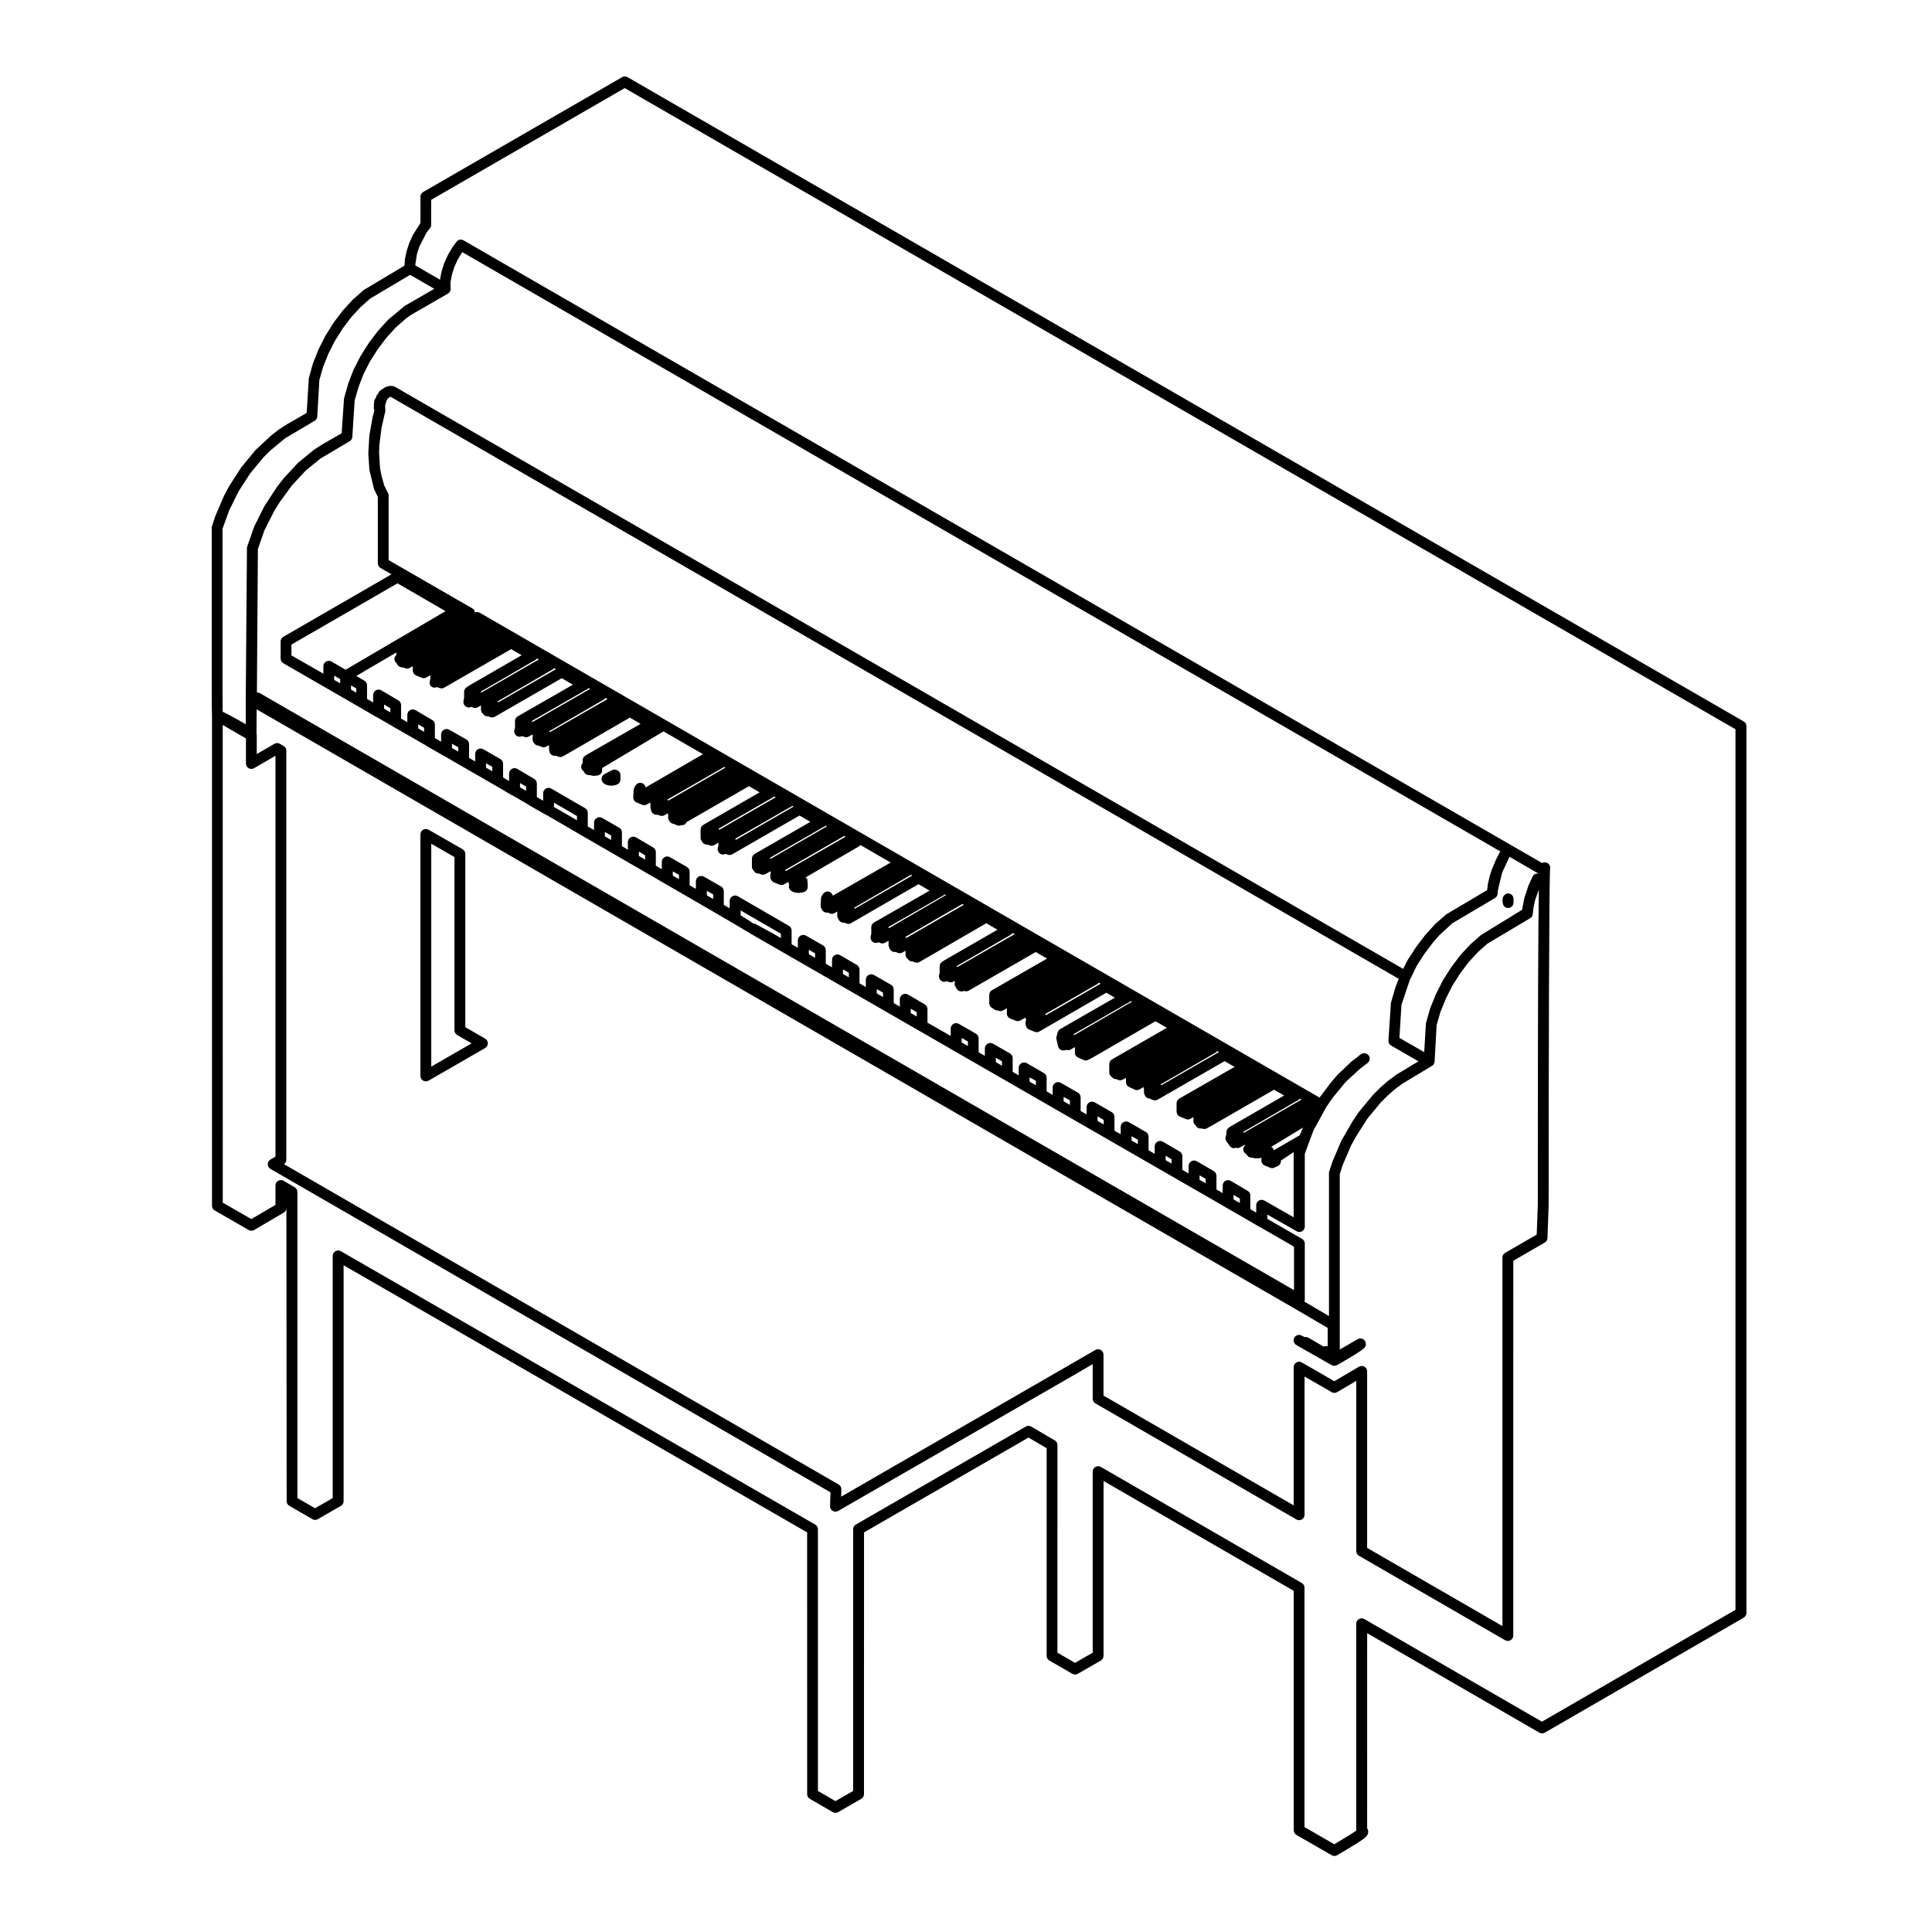 <?xml version="1.0" encoding="UTF-8"?>
<!-- Uploaded to: ICON Repo, www.svgrepo.com, Generator: ICON Repo Mixer Tools -->
<svg fill="#000000" width="800px" height="800px" version="1.1" viewBox="144 144 512 512" xmlns="http://www.w3.org/2000/svg">
 <g>
  <path d="m357.9 619.46c0 0.516 0.273 0.988 0.715 1.246l6.074 3.523c0.441 0.258 0.992 0.258 1.438 0l6.121-3.523c0.441-0.258 0.719-0.73 0.719-1.246l0.004-69.359 43.59-25.129 4.812 2.812v55.031c0 0.516 0.273 0.988 0.719 1.246l6.106 3.516c0.449 0.262 0.988 0.262 1.43 0l6.109-3.516c0.441-0.262 0.715-0.734 0.715-1.246l0.004-46.332 50.395 29.102v63.445c0 0.52 0.277 0.992 0.719 1.25l9.344 5.379c0.223 0.125 0.473 0.188 0.719 0.188 0.25 0 0.504-0.066 0.73-0.195 5.055-2.977 6.887-4.133 7.559-4.828 0.371-0.328 0.691-0.836 0.664-1.449-0.004-0.18-0.055-0.523-0.281-0.871l0.008-51.699 45.629 26.363c0.438 0.262 0.992 0.266 1.438 0.004l52.723-30.469c0.441-0.258 0.719-0.734 0.719-1.246v-235.02c0-0.516-0.277-0.988-0.719-1.246l-295.8-170.74c-0.441-0.258-0.992-0.258-1.438 0l-52.723 30.434c-0.441 0.258-0.715 0.73-0.715 1.246v6.957l-1.98 3.129-0.988 2.156-0.707 2.188-0.457 2.211-0.055 0.953c0 0.016-0.016 0.02-0.016 0.031v0.195l-0.023 0.449-10.816 6.457-2.852 2.516-2.664 2.891-2.387 3.148-2.215 3.512-1.84 3.637-1.484 3.715-1.113 3.969-0.555 9.191-5.164 2.969-2.203 1.41-2.102 1.641-4.07 3.789-3.742 4.535-3.211 4.961-1.43 2.672-2.309 5.394-0.863 2.656c-0.047 0.141-0.07 0.293-0.07 0.441v40.379c0 8.449 0.066 9.371 0.074 9.371v-0.012 129.91c0 0.516 0.277 0.984 0.719 1.238l9.012 5.184c0.449 0.25 0.996 0.246 1.441-0.012l7.828-4.594c0.438-0.258 0.711-0.73 0.711-1.238v-3.461l0.074 81.164c0 0.516 0.273 0.988 0.719 1.238l6.109 3.523c0.441 0.262 0.992 0.262 1.438 0l6.109-3.523c0.441-0.25 0.715-0.73 0.715-1.238v-62.523l122.84 70.789 0.008 69.363zm-154.93-335.33 1.793-4.934 2.484-5.019 3.059-4.719 3.512-4.254 1.883-1.859 3.856-3.195 7.809-4.621c0.418-0.242 0.691-0.676 0.715-1.16l0.551-9.652 1.012-3.523 1.387-3.461 1.719-3.402 2.082-3.293 2.227-2.949 2.469-2.68 2.527-2.254 10.629-6.324 6.41 3.707-7.891 4.555-4.363 3.66-2.637 2.891-2.445 3.223-2.18 3.438-1.875 3.656-1.426 3.703-1.113 3.953-0.621 9.199-5.176 2.973-2.156 1.395-4.207 3.441-3.879 4.18-1.789 2.328-3.273 5.019-2.672 5.32-1.879 5.375c-0.047 0.137-0.07 0.281-0.07 0.43l-0.316 40.191v6.445l-0.23-0.125c-3.203-1.84-4.914-2.731-5.879-3.164-0.031-1.742-0.047-5.707-0.047-8.332v-40.16zm60.402-65.289 0.422-2.16 0.598-1.895 0.852-1.875 1.047-1.785 0.227-0.301 275.14 158.84c-0.051 0.059-0.141 0.07-0.18 0.141-0.125 0.227-0.309 0.578-0.465 0.898l-0.59 1.164-1.047 2.516c-0.016 0.035-0.031 0.07-0.047 0.105l-0.453 1.406c-0.02 0.055-0.039 0.109-0.059 0.172-0.465 1.785-0.555 2.41-0.57 2.684l-0.152 1.145-10.742 6.367c-0.051 0.023-0.102 0.055-0.141 0.09-0.047 0.031-0.086 0.066-0.121 0.105l-2.777 2.453-2.648 2.918-2.438 3.215-2.141 3.301c-0.016 0.023-0.031 0.051-0.051 0.074-0.016 0.031-0.035 0.066-0.051 0.102l-1.129 2.246-267.25-154.3c-0.215-0.125-0.672-0.203-0.922-0.203-0.359 0-0.891 0.047-1.633 0.379l-1.152 0.75c-0.195 0.125-0.363 0.301-0.473 0.508l-0.25 0.457c-0.102 0.125-0.258 0.195-0.312 0.352l-0.191 0.555-0.379 0.684c-0.133 0.238-0.195 0.516-0.176 0.785l0.012 0.18c-0.07 0.25-0.098 0.52-0.02 0.766l-0.031 0.191c-0.051 0.309 0.004 0.605 0.137 0.871l-0.457 1.727-0.883 4.949-0.277 4.746 0.297 4.41 1.238 5.074 0.988 2.031v17.598c0 0.516 0.273 0.988 0.719 1.246l2.902 1.676-28.656 16.555c-0.441 0.258-0.719 0.734-0.719 1.246v4.527c0 0.516 0.277 0.992 0.727 1.246l21.496 12.398 3.039 1.793c0.047 0.023 0.098 0.016 0.141 0.039l4.348 2.504c0.023 0.02 0.035 0.051 0.066 0.066l4.172 2.379 4.68 2.699c0.035 0.023 0.051 0.07 0.09 0.09l4.523 2.586c0.016 0.004 0.031 0.004 0.047 0.012l6.715 3.871 2.258 1.305h0.004l6.106 3.523 2.863 1.707c0.059 0.035 0.133 0.023 0.191 0.055l4.18 2.414c0.051 0.035 0.082 0.102 0.137 0.133l4.535 2.594c0.031 0.016 0.07 0.012 0.105 0.023l4.41 2.543 4.434 2.606 0.258 0.145c3.449 1.988 7.238 4.18 11.113 6.418l2.152 1.27c0.031 0.02 0.066 0.012 0.098 0.031 14.742 8.52 29.875 17.305 31.09 18.105 0.066 0.055 0.141 0.105 0.215 0.145l125.2 72.102 1.004 0.59c0.016 0.004 0.023 0.004 0.035 0.016l4.5 2.586 4.43 2.59c0.039 0.023 0.09 0.016 0.125 0.035l7.199 4.144 1.875 1.109v11.504l-274.04-158.2c-0.246-0.141-0.523-0.188-0.805-0.168l0.258-38.012 1.703-4.906 2.539-5.055 1.48-2.402 3.305-4.527 3.617-3.906 3.898-3.188 7.769-4.606c0.418-0.238 0.684-0.672 0.719-1.148l0.613-9.664 1.023-3.531 1.32-3.445 1.742-3.402 2.051-3.223 2.293-3.027 2.445-2.684 2.602-2.301 1.328-0.984 9.891-5.699c0.223-0.121 0.414-0.309 0.551-0.539 0.133-0.227 0.195-0.473 0.191-0.719v-0.055zm242.2 287.34c-0.449-0.25-0.996-0.25-1.441 0.012l-6.516 3.84-8.621-4.969c-0.441-0.262-0.992-0.262-1.438 0-0.441 0.258-0.719 0.73-0.719 1.238v36.633l-50.395-29.09v-10.852c0-0.52-0.273-0.988-0.719-1.246-0.449-0.258-0.996-0.258-1.441 0.012l-67.371 38.879c0.031-1.012 0.059-1.945 0.059-1.945 0.016-0.523-0.262-1.023-0.719-1.285l-146.99-84.891c0.387-0.266 0.621-0.711 0.621-1.18v-108.4c0-0.508-0.266-0.977-0.707-1.234l-0.988-0.586c-0.441-0.262-1.004-0.266-1.449-0.004l-4.691 2.719v-5.004c0-0.145-0.02-0.293-0.066-0.43l0.039-6.422 275.58 159.1 8.246 4.832v4.891c-0.359-0.117-0.734-0.109-1.074 0.066l-4.066-2.379c-0.301-0.172-0.641-0.188-0.957-0.137l-0.84-0.422c-0.691-0.359-1.547-0.09-1.914 0.594-0.367 0.684-0.121 1.547 0.555 1.93l6.184 3.523 3.141 1.785c0.227 0.125 0.484 0.195 0.734 0.195 0.238 0 0.484-0.059 0.699-0.18l1.113-0.625c6.555-3.824 6.551-4.09 6.543-5.008-0.012-0.516-0.301-1.004-0.746-1.258-0.441-0.25-0.984-0.246-1.426 0.012l-4.742 2.746v-46.5l0.754-2.336 2.203-5.168 1.367-2.469 3.031-4.762 3.527-4.262 1.848-1.848 1.914-1.664 1.949-1.445 7.824-4.715h0.004c0-0.004 0.004-0.004 0.004-0.004v-0.004h0.012c0.012 0 0-0.012 0-0.004 0.004 0 0.004 0 0.012-0.004h0.012v-0.012c0.059-0.035 0.117-0.082 0.168-0.117 0-0.004 0-0.004 0.004-0.012h0.004c0-0.004 0-0.004 0.004-0.004 0 0 0-0.004 0.004-0.004v0l0.004-0.004v-0.004h0.004s0.004-0.004 0-0.004c0.004 0 0.004-0.004 0.004-0.004h0.004 0.004c0-0.004 0.004-0.004 0.004-0.004v-0.004c0.004 0 0.004 0 0.012-0.004 0.012-0.016 0.023-0.035 0.039-0.047 0.004 0 0.012-0.004 0.012-0.012 0 0 0.004-0.004 0.012-0.012 0.02-0.02 0.039-0.039 0.055-0.066l0.004-0.004v-0.004c0.004-0.004 0.004-0.004 0.012-0.004v-0.004c0 0.004 0 0 0.004-0.004 0 0 0.004 0 0.004-0.004v-0.004h0.004v-0.004c0.004 0 0.004-0.004 0.004-0.004 0.004 0 0.004-0.004 0.004-0.004v-0.004h0.004v-0.004-0.004h0.004s0.004 0 0.004-0.004 0-0.004 0.004-0.012c0-0.004 0.004-0.004 0.004-0.004v-0.004c0-0.004 0-0.004 0.004-0.004l0.027-0.031v-0.012h0.004c0.133-0.195 0.211-0.43 0.238-0.672v-0.012-0.012h0.004v-0.012-0.004-0.012l0.539-9.645 0.996-3.449 1.438-3.543 1.719-3.414 2.047-3.223 2.254-3.012 2.473-2.676 2.504-2.238 11.348-6.758c0.031-0.02 0.059-0.035 0.09-0.055 0.168-0.117 0.312-0.262 0.414-0.434 0.102-0.16 0.168-0.344 0.195-0.539 0.012-0.031 0.012-0.07 0.012-0.102l0.125-1.336v-0.012l0.434-2.18c0.004-0.016 0.012-0.031 0.012-0.039l1.031-2.856c-0.176 9.062-0.281 30.754-0.281 83.484l-0.293 7.91-8.363 4.836c-0.449 0.25-0.719 0.73-0.719 1.246v97.668l-35.855-20.719v-46.789c0-0.512-0.277-0.992-0.723-1.25zm-34.664-44.332v-1.176l1.664 0.961v1.168zm-9.012-5.199v-1.18l1.621 0.938v1.18zm-151.86-87.695-1.215-0.719v-3.648c0-0.52-0.277-0.992-0.727-1.25l-4.523-2.578c-0.441-0.258-0.992-0.25-1.43 0.004-0.441 0.258-0.715 0.73-0.715 1.238v1.969l-1.656-0.945v-3.613c0-0.516-0.273-0.988-0.715-1.246l-8.957-5.188c-0.441-0.258-0.992-0.258-1.438 0-0.441 0.258-0.719 0.73-0.719 1.246v1.969l-1.664-0.961v-3.578c0-0.508-0.266-0.977-0.707-1.238l-4.484-2.656c-0.438-0.258-0.992-0.266-1.441-0.012-0.449 0.258-0.727 0.734-0.727 1.25v1.98l-1.594-0.945 0.004-3.637c0-0.516-0.277-0.988-0.719-1.246l-4.535-2.594c-0.449-0.258-0.996-0.258-1.43 0.004-0.441 0.258-0.715 0.73-0.715 1.246v1.977l-1.617-0.938v-3.641c0-0.52-0.277-0.992-0.727-1.25l-4.535-2.574c-0.441-0.258-0.992-0.25-1.43 0.004-0.441 0.258-0.715 0.73-0.715 1.238v1.934l-1.656-0.957v-3.566c0-0.508-0.266-0.977-0.711-1.238l-4.418-2.602c-0.441-0.258-0.992-0.262-1.441-0.004-0.449 0.258-0.727 0.734-0.727 1.25v1.949l-1.652-0.957v-3.578c0-0.508-0.273-0.977-0.707-1.238l-4.535-2.672c-0.438-0.262-0.988-0.262-1.441-0.004-0.449 0.25-0.727 0.73-0.727 1.246v1.965l-1.617-0.938v-3.602c0-0.516-0.277-0.988-0.715-1.246l-2.133-1.234 10.68-6.258c-0.07 0.203-0.102 0.387-0.102 0.562 0 0.055 0.031 0.105 0.039 0.16-0.266 0.242-0.465 0.543-0.5 0.91-0.039 0.469 0.152 0.934 0.516 1.23l0.152 0.125c0.004 0.012 0 0.031 0 0.047 0.191 0.535 0.68 0.906 1.25 0.945l0.406 0.031 0.48 0.195c0.418 0.168 0.883 0.137 1.258-0.086l0.559-0.324c0.082-0.023 0.16-0.055 0.238-0.098v1.113c0 0.578 0.352 1.102 0.887 1.324l1.449 0.598c0.418 0.172 0.883 0.141 1.258-0.086l0.629-0.363c0.082-0.023 0.156-0.066 0.23-0.105l0.203-0.109 0.016 0.766-0.152 0.727c-0.109 0.543-0.059 1.152 0.387 1.492 0.449 0.328 0.887 0.422 1.375 0.16 0.133 0 0.492 0.105 0.746 0.215 0.414 0.176 0.891 0.156 1.289-0.07l17.75-10.211 2.785 1.613-14.148 8.176c-0.098 0.055-0.18 0.121-0.258 0.191l-0.137 0.082c-0.441 0.258-0.715 0.73-0.715 1.238v1.477l-0.168 1.02c-0.09 0.551 0.141 1.098 0.605 1.414 0.242 0.172 0.523 0.25 0.812 0.25 0.227 0 0.449-0.07 0.66-0.176l0.387 0.176c0.418 0.191 0.918 0.172 1.32-0.066l0.852-0.492v1.176c0 0.402 0.207 0.73 0.484 0.996 0.23 0.367 0.562 0.66 1.023 0.699l0.43 0.039 0.504 0.195c0.406 0.156 0.855 0.125 1.238-0.098l17.738-10.207 2.941 1.723-14.617 8.387c-0.441 0.258-0.719 0.734-0.719 1.25v1.727l-0.16 0.629c-0.145 0.559 0.066 1.152 0.523 1.5 0.25 0.195 0.559 0.293 0.867 0.293 0.215 0 0.43-0.07 0.629-0.172l0.117 0.012 0.402 0.172c0.414 0.18 0.887 0.152 1.285-0.074l0.75-0.43c0.016-0.004 0.023-0.016 0.039-0.023l0.207-0.117c0.004 0.332 0.02 0.57 0.039 0.812-0.004 0.035-0.031 0.066-0.031 0.102-0.086 0.574 0.086 1.133 0.48 1.578 0.203 0.223 0.457 0.371 0.746 0.441l0.336 0.074c0.023 0.012 0.047 0.004 0.07 0.016l0.766 0.309c0.414 0.172 0.871 0.137 1.254-0.086l0.691-0.395v1.074c0 0.152 0.082 0.289 0.125 0.422 0.004 0.102-0.035 0.191-0.012 0.289 0.168 0.594 0.684 1.023 1.301 1.055l0.57 0.031 0.406 0.176c0.418 0.18 0.898 0.156 1.285-0.074l0.605-0.348c0.082-0.031 0.156-0.066 0.227-0.105l16.914-9.805 2.848 1.656-14.629 8.387c-0.441 0.258-0.719 0.73-0.719 1.246 0 0.312 0.016 0.5 0.02 0.754-0.223 0.23-0.387 0.516-0.418 0.84-0.039 0.469 0.156 0.926 0.52 1.23l0.168 0.137c0.105 0.262 0.215 0.434 0.344 0.555 0.266 0.266 0.664 0.434 1.047 0.434h0.035l0.309 0.016c0.344 0.105 0.707 0.191 1.031 0.191 0.105 0 0.312-0.02 0.418-0.047 0.035-0.004 0.051-0.039 0.082-0.051l0.098 0.004h0.09c0.363 0 0.715-0.137 0.984-0.387 0.289-0.273 0.449-0.648 0.449-1.047 0 0-0.012-0.242-0.031-0.535l16.277-9.734 10.465 6.039-15.234 8.836c-0.039-0.301-0.16-0.598-0.395-0.832-0.48-0.48-1.238-0.555-1.809-0.176-0.121 0.082-0.266 0.238-0.395 0.414l-0.012-0.004c-0.016 0.02-0.082 0.133-0.141 0.23-0.012 0.02-0.02 0.039-0.035 0.059-0.02 0.023-0.035 0.055-0.051 0.086-0.281 0.523-0.395 0.984-0.328 1.406-0.07 0.719-0.07 1.461-0.07 1.461 0 0.586 0.348 1.109 0.887 1.328l1.457 0.598c0.418 0.176 0.883 0.141 1.258-0.082l0.609-0.352c0.086-0.031 0.168-0.066 0.246-0.109l0.09-0.051v1.445c0 0.227 0.09 0.43 0.188 0.625 0.004 0.031-0.012 0.059-0.004 0.09 0.156 0.594 0.672 1.027 1.285 1.074l0.562 0.039 0.383 0.168c0.418 0.18 0.898 0.152 1.293-0.07l0.918-0.535c0.016 0.258 0.051 0.441 0.082 0.641-0.004 0.023-0.02 0.047-0.023 0.074-0.086 0.625 0.125 1.23 0.594 1.703 0.188 0.188 0.422 0.316 0.68 0.383l0.258 0.047 0.781 0.332c0.18 0.082 0.379 0.117 0.57 0.117s0.371-0.074 0.555-0.145l0.082 0.012c0.051 0.004 0.102 0.004 0.152 0.004 0.352 0 0.695-0.133 0.957-0.367 0.109-0.102 0.102-0.262 0.172-0.387l16.609-9.578 2.75 1.582c0.047 0.023 0.102 0 0.152 0.016l-14.988 8.652c-0.441 0.258-0.719 0.734-0.719 1.246v2.195c0 0.312 0.117 0.594 0.293 0.836v0.02c0.203 0.516 0.672 0.867 1.223 0.91l0.434 0.035 0.387 0.176c0.418 0.188 0.902 0.156 1.301-0.07l1.094-0.629v0.742c-0.055 0.211-0.109 0.406-0.168 0.645-0.137 0.559 0.082 1.148 0.539 1.484 0.25 0.191 0.555 0.281 0.855 0.281 0.227 0 0.453-0.07 0.66-0.18l0.074 0.004 0.414 0.176c0.406 0.176 0.891 0.152 1.285-0.074l17.82-10.27 2.883 1.672-14.773 8.504c-0.441 0.258-0.719 0.73-0.719 1.246v2.176c0 0.371 0.18 0.684 0.422 0.945 0.223 0.434 0.594 0.77 1.094 0.816l0.438 0.039 0.387 0.172c0.414 0.18 0.902 0.16 1.301-0.07l1.254-0.727 0.117 0.473c-0.211 0.492-0.238 1.098 0.047 1.727 0.152 0.332 0.418 0.594 0.754 0.734l1.449 0.605c0.414 0.176 0.883 0.141 1.266-0.082l1.129-0.645c0.047 0.328 0.133 0.57 0.23 0.785-0.035 0.109-0.098 0.211-0.102 0.328-0.031 0.48 0.188 0.941 0.57 1.234 0.504 0.379 1.18 0.574 1.965 0.574 0.492 0 1.012-0.082 1.461-0.223 0.594-0.191 0.996-0.742 0.996-1.367v-1.203c0-0.098-0.086-0.156-0.105-0.246 0.004-0.176 0.082-0.344 0.016-0.523-0.09-0.242-0.301-0.379-0.488-0.535l14.105-8.195c0.109-0.059 0.215-0.141 0.312-0.23 0.051-0.051 0.074-0.109 0.117-0.172l8.047 4.644c-6.012 3.449-13.523 7.742-15.348 8.785-0.051-0.211-0.145-0.414-0.293-0.586-0.434-0.52-1.16-0.672-1.75-0.359-0.156 0.074-0.332 0.242-0.488 0.422l-0.012-0.004c-0.016 0.02-0.09 0.125-0.152 0.215-0.012 0.02-0.023 0.035-0.035 0.055-0.023 0.031-0.039 0.059-0.066 0.098-0.348 0.574-0.402 1.047-0.352 1.395-0.082 0.719-0.082 1.48-0.082 1.48 0 0.227 0.09 0.43 0.188 0.621 0 0.023-0.004 0.039-0.004 0.066 0.004 0.023 0.035 0.039 0.047 0.066 0.012 0.02 0.02 0.039 0.035 0.059 0.191 0.516 0.629 0.902 1.195 0.945l0.523 0.039 0.406 0.176c0.418 0.18 0.898 0.156 1.293-0.07l0.727-0.418v1.246c0 0.176 0.09 0.324 0.152 0.484v0.004c0 0.004 0.004 0.004 0.004 0.012 0.059 0.145 0.109 0.281 0.211 0.402 0.227 0.422 0.594 0.762 1.098 0.797l0.441 0.031 0.508 0.203c0.414 0.152 0.867 0.125 1.25-0.098l17.863-10.332 2.934 1.719-14.727 8.453c-0.449 0.258-0.719 0.734-0.719 1.25v1.754c-0.055 0.211-0.105 0.402-0.16 0.641-0.133 0.559 0.082 1.148 0.539 1.484 0.25 0.188 0.555 0.281 0.855 0.281 0.227 0 0.449-0.066 0.656-0.176l0.074 0.004 0.406 0.176c0.418 0.18 0.902 0.156 1.301-0.074l0.91-0.527v1.203c0 0.223 0.09 0.418 0.18 0.609 0.004 0.023-0.012 0.047-0.004 0.07 0.004 0.031 0.039 0.051 0.051 0.082 0.004 0.012 0.012 0.023 0.02 0.031 0.188 0.535 0.637 0.934 1.203 0.977l0.539 0.047 0.395 0.172c0.414 0.188 0.902 0.156 1.293-0.07l0.816-0.469v1.078c0 0.434 0.238 0.789 0.559 1.059 0.238 0.371 0.594 0.66 1.047 0.699l0.379 0.031 0.449 0.191c0.418 0.176 0.887 0.152 1.273-0.082l0.695-0.402c0.035-0.016 0.066-0.031 0.102-0.051l16.914-9.812 2.938 1.727-14.199 8.188c-0.086 0.051-0.168 0.109-0.242 0.18l-0.16 0.09c-0.441 0.258-0.715 0.73-0.715 1.246v1.738l-0.141 0.574c-0.141 0.559 0.066 1.152 0.527 1.496 0.258 0.191 0.559 0.289 0.863 0.289 0.227 0 0.449-0.066 0.656-0.176l0.539 0.211c0.402 0.156 0.863 0.117 1.238-0.098l0.293-0.172 0.051 0.238c0 0.039 0 0.09-0.004 0.125l-0.031 0.176c-0.074 0.418 0.039 0.84 0.312 1.176 0.02 0.023 0.051 0.035 0.074 0.055 0.117 0.395 0.406 0.711 0.777 0.887 0.398 0.195 0.898 0.176 1.293-0.02 0.414 0.176 0.891 0.156 1.293-0.082l17.719-10.211 3.023 1.727-14.605 8.387c-0.449 0.258-0.727 0.734-0.727 1.25v2.195c0 0.57 0.344 1.094 0.867 1.32l0.145 0.059c0.273 0.297 0.609 0.516 1.023 0.516h0.109 0.035l0.207 0.09c0.414 0.176 0.898 0.145 1.285-0.082l0.988-0.57v1.387c0 0.578 0.352 1.113 0.898 1.328l1.449 0.598c0.406 0.168 0.883 0.137 1.258-0.09l0.625-0.352c0.082-0.031 0.156-0.07 0.238-0.109l0.484-0.281 0.105 0.434 0.004 0.012 0.047 0.172c-0.207 0.488-0.246 1.09 0.016 1.754 0.141 0.367 0.434 0.66 0.801 0.805l1.457 0.586c0.414 0.168 0.875 0.125 1.258-0.09l17.734-10.262 2.258 1.309-14.488 8.316c-0.332 0.191-0.578 0.508-0.68 0.883l-0.297 1.133c-0.059 0.227-0.066 0.465-0.012 0.691l0.422 1.859c0.102 0.441 0.414 0.816 0.828 0.992 0.414 0.188 0.902 0.156 1.289-0.059 0.414 0.16 0.875 0.125 1.258-0.09l0.789-0.457 0.004 0.004 0.297-0.168v1.445c0 0.562 0.324 1.078 0.836 1.309l1.449 0.66c0.418 0.188 0.91 0.168 1.309-0.059l0.562-0.324c0.105-0.031 0.223-0.082 0.324-0.137l16.867-9.754 3.027 1.734-14.555 8.383c-0.449 0.25-0.719 0.73-0.719 1.238v2.273c0 0.465 0.273 0.848 0.637 1.113 0.242 0.309 0.555 0.543 0.961 0.578l0.246 0.02 0.523 0.207c0.402 0.168 0.867 0.137 1.25-0.09l0.613-0.352c0.07-0.023 0.137-0.055 0.203-0.09v1.125c0 0.555 0.324 1.062 0.836 1.301l0.441 0.207c0.039 0.02 0.082 0.039 0.117 0.055l0.898 0.414c0.422 0.203 0.918 0.172 1.32-0.059l0.594-0.348c0.105-0.031 0.203-0.07 0.301-0.125l0.227-0.133c0.012 0.16 0.016 0.336 0.023 0.516 0.004 0.121 0.023 0.293 0.035 0.449 0 0.02-0.02 0.039-0.02 0.066-0.07 0.594 0.137 1.168 0.57 1.613 0.195 0.195 0.449 0.328 0.719 0.387l0.312 0.07c0.031 0.012 0.051 0.012 0.082 0.02l0.672 0.289c0.414 0.168 0.887 0.141 1.273-0.082l0.684-0.395c0.039-0.02 0.074-0.039 0.105-0.059l16.957-9.754 2.641 1.527-14.66 8.395c-0.441 0.258-0.719 0.73-0.719 1.246v2.195c0 0.574 0.336 1.098 0.867 1.324l0.508 0.211c0.016 0.012 0.035 0.016 0.051 0.023l0.996 0.422c0.418 0.18 0.891 0.152 1.281-0.082l0.766-0.441v1.125c0 0.449 0.25 0.816 0.594 1.09 0.242 0.48 0.695 0.812 1.234 0.812h0.09l0.301-0.02 0.109 0.051c0.414 0.172 0.875 0.145 1.266-0.09l0.605-0.344c0.09-0.031 0.176-0.07 0.258-0.117l16.898-9.754 2.691 1.535-14.188 8.188c-0.09 0.051-0.172 0.105-0.246 0.176l-0.145 0.086c-0.449 0.262-0.719 0.734-0.719 1.246 0 0.266-0.023 0.641-0.055 0.855-0.074 0.125-0.133 0.262-0.168 0.402-0.102 0.406-0.016 0.836 0.23 1.18l0.848 1.184c0.406 0.562 0.973 0.812 1.594 0.523 0.395 0.133 0.828 0.102 1.188-0.109l0.598-0.348c0.09-0.031 0.172-0.07 0.258-0.109l0.43-0.25c0 0.066 0.004 0.117 0.012 0.172v0.02c-0.246 0.23-0.434 0.523-0.469 0.867-0.051 0.48 0.141 0.945 0.516 1.25l0.402 0.328c0.242 0.465 0.609 0.801 1.27 0.801h0.059l0.207 0.02c0.332 0.105 0.691 0.18 1.004 0.18 0.102 0 0.289-0.02 0.383-0.039l0.227 0.023c0.051 0 0.102 0.004 0.145 0.004 0.215 0 0.402-0.133 0.598-0.23-0.02 0.441-0.023 0.789-0.023 0.789-0.004 0.574 0.336 1.098 0.871 1.324l0.363 0.156c0.133 0.086 0.25 0.105 0.395 0.168l0.629 0.266c0.188 0.082 0.371 0.117 0.57 0.117 0.191 0 0.383-0.039 0.57-0.117l0.918-0.395c0.523-0.23 0.867-0.746 0.867-1.32 0 0-0.012-0.105-0.012-0.168l3.422-2.254c-0.016 0.074-0.035 0.145-0.035 0.227v17.055l-7.766-4.43c-0.223-0.125-0.469-0.188-0.715-0.188-0.25 0-0.5 0.066-0.727 0.195-0.441 0.258-0.711 0.73-0.711 1.238v1.949l-1.562-0.906v-3.637c0-0.508-0.273-0.977-0.715-1.234l-4.453-2.633c-0.441-0.262-0.992-0.262-1.438-0.004-0.449 0.258-0.727 0.73-0.727 1.238v2.004l-1.645-0.973v-3.621c0-0.516-0.277-0.984-0.719-1.246l-4.5-2.602c-0.441-0.262-0.992-0.262-1.438 0-0.441 0.258-0.719 0.73-0.719 1.246v1.984l-1.652-0.945v-3.629c0-0.516-0.277-0.984-0.719-1.238l-4.457-2.602c-0.441-0.258-0.988-0.258-1.438 0-0.441 0.258-0.719 0.73-0.719 1.246v1.977l-1.621-0.938v-3.617c0-0.52-0.277-0.988-0.719-1.246l-4.523-2.594c-0.441-0.25-0.988-0.25-1.438 0.004-0.441 0.258-0.711 0.73-0.711 1.238v1.965l-1.527-0.875-0.125-0.074v-3.672c0-0.52-0.277-0.988-0.719-1.246l-4.508-2.594c-0.441-0.25-0.984-0.258-1.438 0.004-0.441 0.258-0.715 0.73-0.715 1.238v1.965l-1.586-0.922v-3.621c0-0.516-0.277-0.992-0.727-1.246l-4.527-2.594c-0.441-0.25-0.992-0.258-1.438 0-0.441 0.258-0.715 0.734-0.715 1.246v1.953l-1.605-0.938v-3.613c0-0.516-0.277-0.988-0.727-1.246l-4.527-2.606c-0.441-0.246-0.988-0.25-1.43 0.004-0.449 0.262-0.715 0.734-0.715 1.246v1.965l-1.594-0.926v-3.633c0-0.52-0.273-0.988-0.719-1.246l-4.5-2.578c-0.441-0.258-0.988-0.258-1.438 0-0.441 0.258-0.715 0.73-0.715 1.238v1.98l-1.535-0.883-0.117-0.066v-3.684c0-0.52-0.273-0.988-0.727-1.246l-4.523-2.594c-0.438-0.25-0.988-0.25-1.43 0.004-0.441 0.258-0.715 0.73-0.715 1.238v1.961l-6.16-3.523v-3.606c0-0.516-0.273-0.984-0.715-1.238l-4.457-2.606c-0.438-0.258-0.988-0.258-1.438 0-0.441 0.258-0.719 0.73-0.719 1.246v1.965l-1.617-0.938v-3.613c0-0.52-0.273-0.992-0.719-1.25l-4.519-2.594c-0.441-0.25-0.988-0.25-1.438 0-0.441 0.258-0.715 0.734-0.715 1.246v1.949l-1.668-0.977v-3.641c0-0.516-0.273-0.984-0.715-1.246l-4.418-2.574c-0.441-0.262-0.992-0.258-1.438-0.004-0.449 0.258-0.719 0.734-0.719 1.25v1.965l-1.656-0.945v-3.613c0-0.516-0.273-0.992-0.719-1.246l-4.523-2.594c-0.438-0.25-0.988-0.25-1.438 0-0.441 0.258-0.715 0.734-0.715 1.246v1.977l-1.656-0.941v-3.629c0-0.516-0.273-0.988-0.715-1.246l-13.547-7.844c-0.441-0.258-0.992-0.258-1.438 0-0.441 0.258-0.719 0.73-0.719 1.246v1.949l-1.551-0.91v-3.629c0-0.516-0.277-0.992-0.727-1.246l-4.527-2.594c-0.438-0.246-0.988-0.25-1.43 0-0.441 0.258-0.715 0.734-0.715 1.246v1.98l-1.656-0.945v-3.613c0-0.516-0.273-0.988-0.715-1.246l-4.5-2.594c-0.441-0.258-0.992-0.258-1.438 0-0.441 0.258-0.715 0.73-0.715 1.246v1.945l-1.586-0.926v-3.613c0-0.508-0.266-0.984-0.711-1.238l-4.535-2.656c-0.441-0.258-0.996-0.262-1.441-0.004-0.449 0.258-0.727 0.734-0.727 1.25v2c-0.117-0.035-0.266-0.113-0.395-0.191zm-5.738-3.309v-1.164l1.652 0.941v1.176c-0.543-0.312-1.09-0.633-1.652-0.953zm-13.48-7.789v-1.137l6.086 3.527v1.129zm-9.012-5.215v-1.129l1.613 0.953v1.102zm-9.004-5.203v-1.16l1.668 0.945v1.168zm-9.02-5.211v-1.129l1.668 0.945v1.145zm-8.945-5.18v-1.098l1.551 0.91v1.082zm-9.055-5.234v-1.113l1.664 0.977v1.098zm-8.75-5.059v-1.117l1.391 0.805v1.117zm52.691 11.281c-0.074-0.086-0.152-0.156-0.23-0.223l14.535-8.43c0.109-0.066 0.223-0.145 0.312-0.238 0.055-0.055 0.09-0.133 0.137-0.195l0.527 0.309zm-4.535-2.731c-0.102-0.086-0.238-0.117-0.363-0.176l14.402-8.277c0.297-0.09 0.543-0.273 0.73-0.516l0.418 0.242zm5.461-14.051c0.059-0.059 0.098-0.137 0.141-0.203l0.523 0.301-15.262 8.777c-0.074-0.09-0.156-0.16-0.238-0.227l14.523-8.418c0.117-0.059 0.223-0.141 0.312-0.23zm-19.016 6.25c-0.074-0.059-0.176-0.098-0.262-0.137-0.012-0.004-0.02-0.023-0.035-0.035l14.539-8.438c0.117-0.066 0.223-0.145 0.324-0.242 0.051-0.055 0.082-0.121 0.121-0.18l0.488 0.281zm-36.043-6.016-3.734-2.168c-0.441-0.258-0.992-0.258-1.441 0-0.441 0.25-0.715 0.73-0.715 1.246v1.965l-8.469-4.84v-2.867l28.109-16.238 12.734 7.379zm-3.019 2.691v-1.125l1.586 0.922v1.117zm119.64 50.684c-0.051-0.105-0.051-0.23-0.125-0.316l15.125-8.711s0.004-0.004 0.012-0.004l0.516-0.297 0.355 0.203zm-3.984-3.258c-0.07-0.09-0.141-0.172-0.23-0.246l14.199-8.176c0.223-0.066 0.418-0.188 0.578-0.344l0.055-0.035 0.316 0.191zm-27.105-15.438c-0.07-0.055-0.109-0.145-0.195-0.191-0.047-0.023-0.098-0.016-0.141-0.035l14.664-8.422c0.012-0.012 0 0 0.004 0h0.004 0.004s0-0.004 0.004 0c0 0 0.004-0.004 0.012-0.004l0.453-0.277 0.324 0.191zm13.512 7.734c-0.07-0.098-0.152-0.18-0.242-0.262l14.828-8.559 0.359 0.195zm4.402 2.66c-0.07-0.102-0.133-0.203-0.223-0.277l14.418-8.281c0.211-0.066 0.406-0.18 0.562-0.328l0.203-0.117 0.328 0.191zm149.38 78.305-6.856 3.977c-0.051-0.227-0.121-0.449-0.281-0.629-0.105-0.137-0.281-0.176-0.43-0.258l8.48-5.144zm-14.773-0.66c-0.082-0.082-0.145-0.145-0.227-0.207l14.566-8.434c0.117-0.07 0.238-0.156 0.332-0.258 0.047-0.051 0.07-0.105 0.105-0.168l0.469 0.277zm-7.5-21.25c0.109-0.059 0.215-0.137 0.312-0.23 0.055-0.055 0.086-0.121 0.133-0.18l0.465 0.266-15.301 8.797c-0.07-0.082-0.141-0.145-0.215-0.207zm-37.418-4.656c-0.074-0.09-0.156-0.168-0.242-0.227l14.391-8.277c0.297-0.098 0.543-0.281 0.734-0.523l0.363 0.207zm6-13.477c0.117-0.066 0.227-0.152 0.324-0.246 0.051-0.051 0.082-0.117 0.117-0.176l0.504 0.293-14.465 8.332c-0.082-0.102-0.16-0.176-0.258-0.258zm-36.957-4.578c-0.098-0.086-0.227-0.105-0.344-0.16l14.508-8.402c0.105-0.066 0.215-0.141 0.312-0.23 0.059-0.055 0.098-0.133 0.137-0.195l0.523 0.297zm-13.574-7.68c-0.066-0.059-0.105-0.145-0.191-0.191-0.039-0.023-0.098-0.02-0.141-0.039l14.574-8.422c0.012-0.004 0.02-0.012 0.035-0.02l0.57-0.316 0.371 0.207zm-4.617-2.582c-0.051-0.082-0.082-0.18-0.145-0.242-0.016-0.016-0.039-0.02-0.059-0.035l14.559-8.359c0.035-0.02 0.07-0.039 0.109-0.066l0.422-0.262 0.277 0.16zm-9-5.195c-0.07-0.059-0.109-0.145-0.195-0.191-0.02-0.012-0.039-0.004-0.059-0.016l14.66-8.508c0.004 0 0.016-0.004 0.02-0.012l0.398-0.238 0.344 0.203zm-57.27-15.102 1.664 0.973v1.145c-0.527-0.312-1.113-0.641-1.664-0.961zm8.996 5.231 1.629 0.938v1.125c-0.516-0.297-1.09-0.629-1.629-0.941zm9.023 5.16 1.664 0.945v1.215c-0.52-0.301-1.094-0.637-1.664-0.969zm8.945 5.195 10.68 6.176v1.152l-2.379-1.371-4.66-2.527-0.086 0.16c-0.621-0.465-1.707-1.168-3.559-2.297zm18.078 10.422 1.656 0.945v1.184l-1.656-0.953zm9.047 5.199 1.551 0.902v1.195l-1.551-0.898zm8.965 5.227 1.652 0.945v1.152l-1.652-0.953zm9 5.191 1.586 0.934v1.137l-1.586-0.918zm13.492 7.754 1.652 0.945v1.195l-1.652-0.957zm9.047 5.246 1.629 0.938v1.164l-1.629-0.941zm8.957 5.18 1.664 0.945v1.164l-1.664-0.957zm9.012 5.184 1.664 0.945v1.184l-1.664-0.961zm8.992 5.176 1.633 0.945v1.188l-1.633-0.945zm9.023 5.254 1.656 0.945v1.152l-1.656-0.957zm9.02 5.184 1.586 0.926v1.152l-1.586-0.922zm26.957 15.586 7.773 4.422c0.215 0.125 0.465 0.188 0.711 0.188 0.25 0 0.5-0.066 0.727-0.191 0.438-0.258 0.715-0.73 0.715-1.238v-19.316l2.301-6.172 3.422-6.246 1.598-2.312 3.473-4.246 3.84-3.535 1.285-0.969c0.059-0.047 0.117-0.098 0.172-0.141l0.551-0.43c0.605-0.465 0.742-1.32 0.312-1.945-0.422-0.629-1.27-0.816-1.918-0.434-0.422 0.258-0.785 0.488-1.043 0.785l-0.133 0.105c-1.062 0.77-1.621 1.184-1.926 1.535l-3.238 3.062-1.848 2.176-2.938 3.898-92.027-53.125c-0.004-0.004-0.012-0.012-0.016-0.016l-0.25-0.141-130.3-75.223c-0.383-0.215-0.832-0.211-1.238-0.051-0.051-0.441-0.281-0.852-0.68-1.078l-22.191-12.797v-17.098c0-0.215-0.051-0.434-0.141-0.629l-1.039-2.082-0.719-2.617-0.367-1.863-0.262-3.988 0.066-2.18 0.57-4.555 0.973-4.289c0.039-0.152 0.055-0.309 0.047-0.457l-0.07-1.164 0.352-1.258 0.371-0.672 0.609-0.418s0.07-0.004 0.152-0.012l267.14 154.23-0.945 2.504-1.125 3.894-0.656 9.961c-0.035 0.543 0.242 1.066 0.719 1.34l7.246 4.172-5.859 3.531-2.141 1.594-2.074 1.793-1.996 1.996-3.738 4.519-1.656 2.449-2.996 5.195-2.324 5.461-0.867 2.656c-0.047 0.137-0.07 0.293-0.07 0.441v37.871l-6.523-3.828c0.082-0.176 0.117-0.367 0.117-0.562v-14.809c0-0.516-0.266-0.977-0.711-1.238l-9.211-5.316-0.004-1.141zm70.324-89.621-0.977 2.062-0.18 0.492c-0.016 0.023-0.031 0.055-0.039 0.082l-1.004 3.062c0 0.012-0.012 0.023-0.012 0.039l-0.504 2.559v0.02l-0.07 0.52-10.941 6.715-2.828 2.492-2.676 2.891-2.41 3.215-2.188 3.441-1.832 3.641-1.535 3.789-1.102 3.906-0.457 7.644-6.57-3.777 0.539-8.746 2.242-6.68c0.047-0.066 0.086-0.133 0.117-0.203l1.754-3.578 2.035-3.152 2.312-3.043 1.613-1.824 3.414-3.148 11.234-6.641c0.082-0.047 0.145-0.102 0.215-0.156 0.324-0.246 0.527-0.625 0.559-1.039l0.066-0.887 1.098-4.625 1.918-4.152c0.023-0.047-0.012-0.098 0.012-0.141l7.844 4.535c-0.641-0.188-1.352 0.055-1.648 0.688zm-315.86 99.324c-0.441-0.258-0.992-0.258-1.438 0-0.441 0.258-0.715 0.734-0.715 1.246v64.18l-4.676 2.691-4.68-2.691v-81.117c0-0.516-0.273-0.984-0.711-1.238l-2.941-1.723c-0.449-0.258-0.992-0.258-1.441 0-0.449 0.258-0.719 0.73-0.719 1.238v5.144l-6.402 3.758-7.566-4.352-0.012-126.59 4.207 2.43 0.711 0.434c0.023 0.02 0.066 0.012 0.09 0.023l1.145 0.66v6.66c0 0.516 0.273 0.988 0.715 1.246 0.449 0.258 0.996 0.262 1.441 0l5.672-3.289v106.23l-1.328 0.766c-0.441 0.262-0.719 0.734-0.715 1.25 0 0.516 0.273 0.984 0.719 1.238l148.4 85.699c-0.039 1.289-0.109 3.602-0.109 3.699 0 0.516 0.273 0.984 0.715 1.238 0.449 0.262 0.992 0.258 1.438 0.004l63.512-36.605 3.945-2.309v9.18c0 0.516 0.277 0.984 0.719 1.238l53.262 30.754c0.441 0.258 0.992 0.258 1.438 0 0.441-0.258 0.719-0.73 0.719-1.246v-36.633l7.195 4.144c0.449 0.262 1.004 0.258 1.445-0.012l5.066-2.984v45.105c0 0.516 0.277 0.988 0.719 1.25l38.727 22.383c0.223 0.125 0.473 0.188 0.719 0.188 0.25 0 0.5-0.059 0.719-0.188 0.441-0.262 0.719-0.734 0.719-1.25l0.008-99.32 8.344-4.82c0.43-0.246 0.695-0.699 0.715-1.188l0.312-8.758c0-34.344 0.105-86.133 0.379-89.059 0.098-0.422-0.004-0.887-0.301-1.238-0.438-0.523-1.18-0.672-1.785-0.344l-0.02 0.012-285.84-165.02c-0.625-0.367-1.43-0.203-1.867 0.383l-1.078 1.457-1.199 2.047-0.984 2.168-0.699 2.215-0.414 2.156-6.523-3.773v-0.359l0.422-2.684 0.598-1.891 1.879-3.668 0.996-1.316c0.191-0.25 0.293-0.555 0.293-0.871l0.004-6.606 51.289-29.605 294.36 169.91v233.36l-51.289 29.645-47.066-27.195c-0.441-0.262-0.988-0.262-1.438 0-0.441 0.258-0.719 0.73-0.719 1.246v54.777 0.059c-0.973 0.676-3.426 2.188-5.805 3.598l-7.898-4.551v-63.449c0-0.516-0.277-0.984-0.719-1.238l-53.25-30.758c-0.449-0.258-0.992-0.258-1.438 0-0.441 0.258-0.719 0.73-0.719 1.238v47.988l-4.672 2.691-4.676-2.691 0.004-55.027c0-0.516-0.273-0.984-0.715-1.238l-6.238-3.652c-0.441-0.262-0.992-0.262-1.441-0.004l-45.031 25.965c-0.441 0.25-0.719 0.73-0.719 1.246v69.355l-4.684 2.695-4.641-2.691-0.004-69.355c0-0.52-0.277-0.992-0.719-1.246z"/>
  <path d="m543.66 380.76c-0.734 0-1.395 0.727-1.465 1.465 0 0.039-0.016 0.422-0.016 0.469 0 1.742 1.039 1.93 1.48 1.93 0.797 0 1.438-0.641 1.438-1.438v-0.992c-0.004-0.789-0.645-1.434-1.438-1.434z"/>
  <path d="m267.31 416.22v-45.918c0-0.516-0.273-0.988-0.715-1.246l-9.035-5.18c-0.441-0.246-0.988-0.246-1.43 0.012-0.438 0.258-0.711 0.73-0.711 1.238v64.008c0 0.516 0.273 0.984 0.711 1.246 0.227 0.125 0.473 0.188 0.727 0.188 0.246 0 0.488-0.059 0.715-0.188l15-8.641c0.441-0.258 0.715-0.73 0.715-1.238 0-0.508-0.273-0.988-0.715-1.25zm-9.023 10.441v-59.074l6.152 3.547v45.918c0 0.516 0.273 0.984 0.715 1.238l3.824 2.211z"/>
  <path d="m307.33 348.05c-0.395-0.102-0.262-0.508-3.184 1.137-0.418 0.238-0.691 0.664-0.727 1.145-0.035 0.48 0.172 0.945 0.551 1.238 0.539 0.418 1.234 0.645 2.004 0.645 0.551 0 1.125-0.117 1.602-0.332 0.52-0.227 0.848-0.742 0.848-1.309v-1.129c0.004-0.664-0.449-1.238-1.094-1.395z"/>
 </g>
</svg>